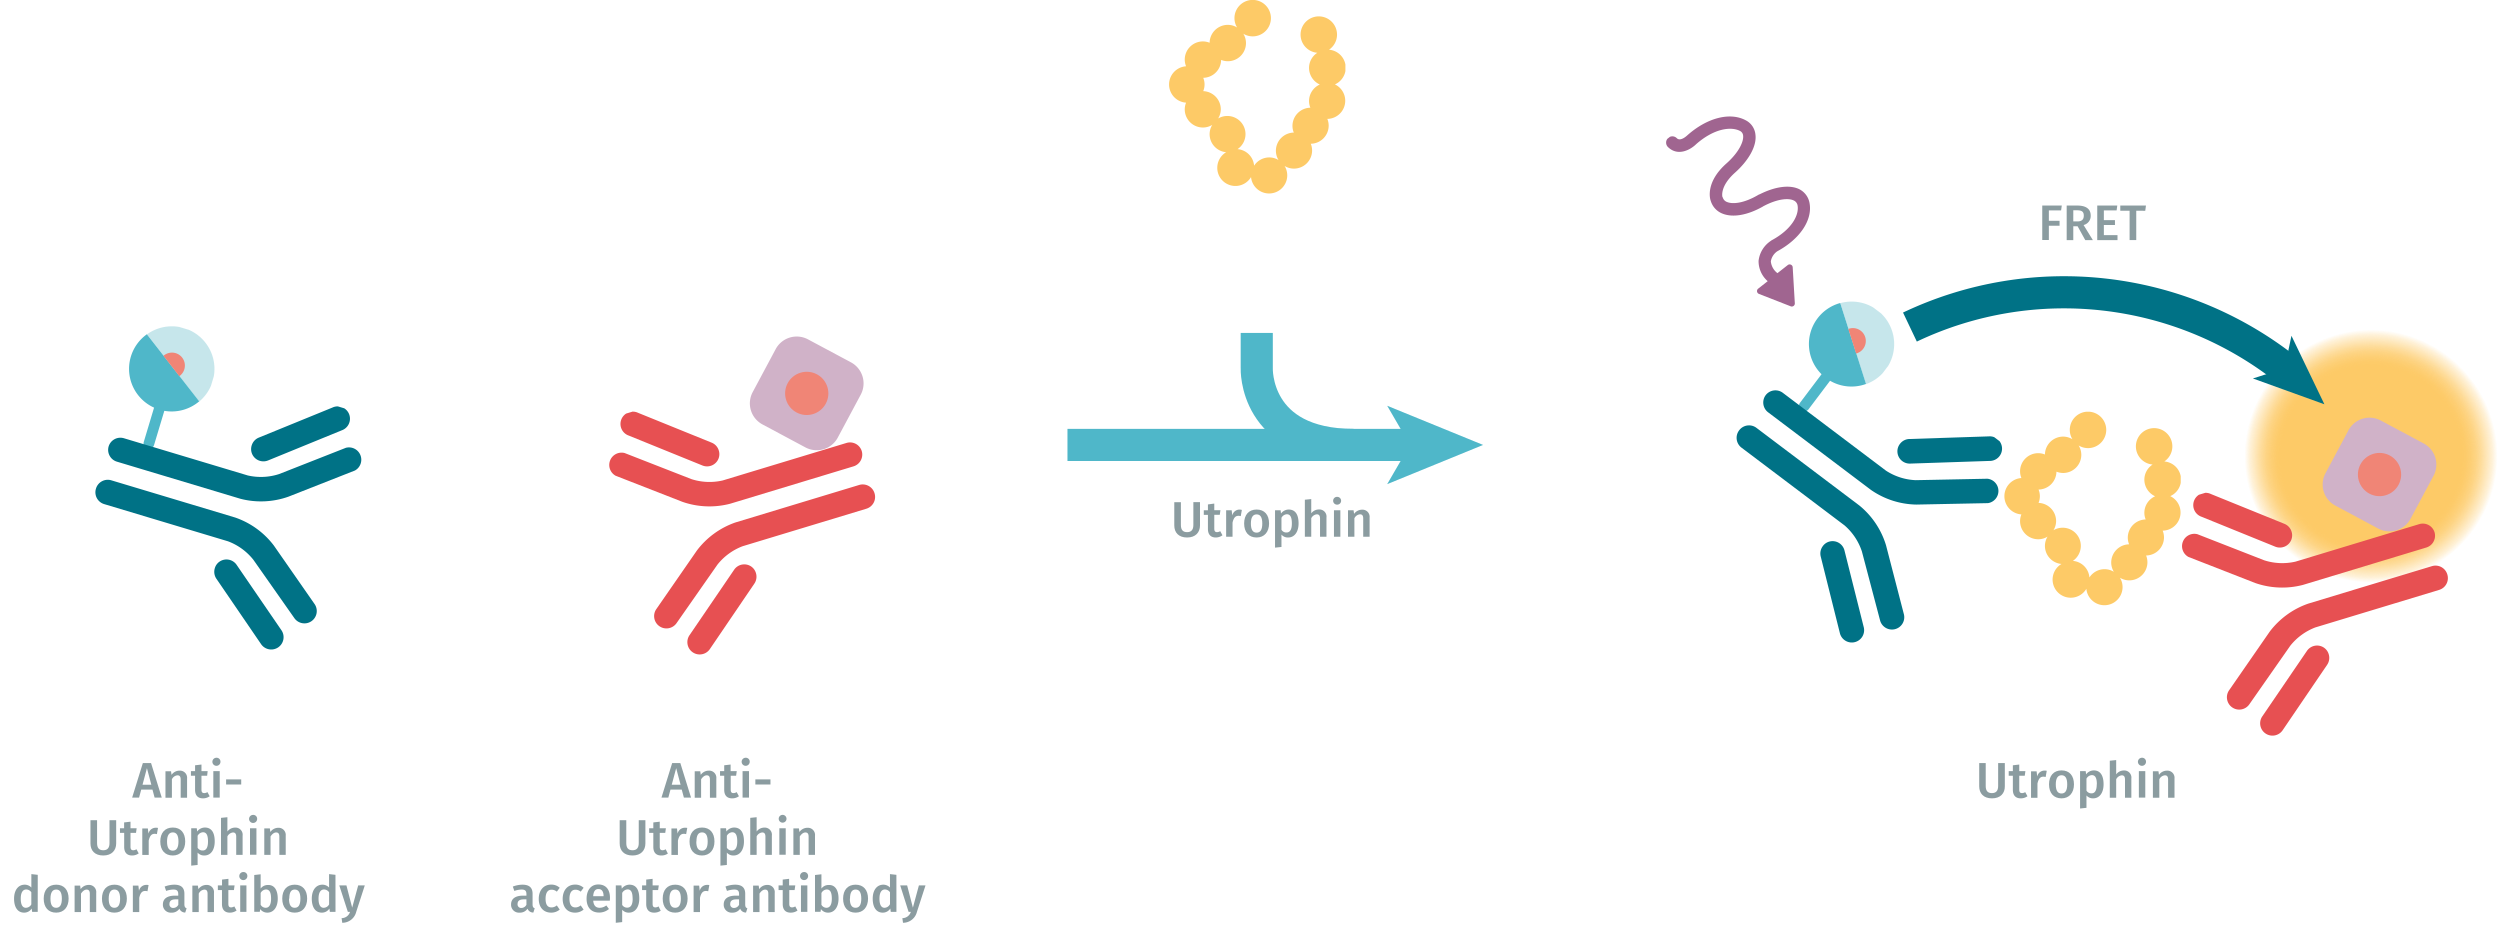 <svg id="Calque_1" data-name="Calque 1" xmlns="http://www.w3.org/2000/svg" xmlns:xlink="http://www.w3.org/1999/xlink" viewBox="0 0 700 260.23"><defs><radialGradient id="Dégradé_sans_nom_31" cx="38.48" cy="38.48" r="38.48" gradientUnits="userSpaceOnUse"><stop offset="0.71" stop-color="#fdca67"/><stop offset="0.74" stop-color="#fdca67" stop-opacity="0.98"/><stop offset="0.78" stop-color="#fdca67" stop-opacity="0.91"/><stop offset="0.82" stop-color="#fdca67" stop-opacity="0.81"/><stop offset="0.86" stop-color="#fdca67" stop-opacity="0.66"/><stop offset="0.9" stop-color="#fdca67" stop-opacity="0.48"/><stop offset="0.95" stop-color="#fdca67" stop-opacity="0.25"/><stop offset="0.99" stop-color="#fdca67" stop-opacity="0"/></radialGradient><symbol id="Nouveau_symbole_1" data-name="Nouveau symbole 1" viewBox="0 0 116.38 42.33"><line y1="31.35" x2="97.32" y2="31.35" fill="none" stroke="#4fb7c9" stroke-miterlimit="10" stroke-width="9"/><polygon points="116.38 31.35 89.52 42.33 95.89 31.35 89.52 20.38 116.38 31.35" fill="#4fb7c9"/><path d="M80.14,31.35C52.15,31.35,53,9.87,53,9.87V0" fill="none" stroke="#4fb7c9" stroke-miterlimit="10" stroke-width="9"/></symbol><symbol id="fluorophore-emission-orange" data-name="fluorophore-emission-orange" viewBox="0 0 76.96 76.96"><path d="M74.23,52.67A38.47,38.47,0,1,1,52.67,2.72,38.46,38.46,0,0,1,74.23,52.67Z" fill="url(#Dégradé_sans_nom_31)"/></symbol><symbol id="fluorophore-donor-cryptate2" data-name="fluorophore-donor-cryptate2" viewBox="0 0 17.27 25.51"><path d="M1.81,3.31,7.67,7.46l2,1.41,6.23,4.41a8.62,8.62,0,0,1-6.23,3.89v7.25a1.09,1.09,0,0,1-2.18,0V17.15A8.63,8.63,0,0,1,1.81,3.31Z" fill="#4fb7c9"/><path d="M1.82,3.34a8.64,8.64,0,0,1,14.08,10Z" fill="#8fcfd9" opacity="0.5"/><path d="M6.29,6.53a2.62,2.62,0,0,1,4.84,1.4,2.58,2.58,0,0,1-.57,1.63" fill="#f08576"/></symbol><symbol id="antibody-blue" data-name="antibody-blue" viewBox="0 0 51.27 50.27"><path d="M21.18,50.27a2.49,2.49,0,0,1-2.5-2.5V21.53a11.93,11.93,0,0,0-2.1-6l-9-11.44A2.5,2.5,0,0,1,11.46,1l9,11.44a16.65,16.65,0,0,1,3.18,9.14V47.77A2.5,2.5,0,0,1,21.18,50.27Z" fill="#007286"/><path d="M12.62,22.53a2.48,2.48,0,0,1-1.94-.93L.56,9.07A2.5,2.5,0,1,1,4.44,5.93L14.57,18.46A2.5,2.5,0,0,1,14.19,22,2.46,2.46,0,0,1,12.62,22.53Z" fill="#007286"/><path d="M30.09,50.27a2.5,2.5,0,0,1-2.5-2.5V21.53a16.65,16.65,0,0,1,3.18-9.14L39.81,1a2.5,2.5,0,0,1,3.92,3.1l-9,11.44a11.93,11.93,0,0,0-2.1,6V47.77A2.5,2.5,0,0,1,30.09,50.27Z" fill="#007286"/><path d="M38.64,22.53A2.43,2.43,0,0,1,37.08,22a2.49,2.49,0,0,1-.38-3.51L46.82,5.93a2.5,2.5,0,0,1,3.89,3.14L40.59,21.6A2.5,2.5,0,0,1,38.64,22.53Z" fill="#007286"/></symbol><symbol id="fluorophore-acceptor-d2" data-name="fluorophore-acceptor-d2" viewBox="0 0 23.7 23.7"><path d="M22.28,15.27l-7,7a4.85,4.85,0,0,1-6.85,0l-7-7a4.85,4.85,0,0,1,0-6.85l7-7a4.85,4.85,0,0,1,6.85,0l7,7A4.85,4.85,0,0,1,22.28,15.27Z" fill="#d0b2c8"/><circle cx="11.85" cy="11.85" r="4.39" fill="#f08576"/></symbol><symbol id="antibody-red" data-name="antibody-red" viewBox="0 0 51.27 50.27"><path d="M21.18,50.27a2.49,2.49,0,0,1-2.5-2.5V21.53a11.93,11.93,0,0,0-2.1-6l-9-11.44A2.5,2.5,0,0,1,11.46,1l9,11.44a16.65,16.65,0,0,1,3.18,9.14V47.77A2.5,2.5,0,0,1,21.18,50.27Z" fill="#e75052"/><path d="M12.62,22.53a2.48,2.48,0,0,1-1.94-.93L.56,9.07A2.5,2.5,0,1,1,4.44,5.93L14.57,18.46A2.5,2.5,0,0,1,14.19,22,2.46,2.46,0,0,1,12.62,22.53Z" fill="#e75052"/><path d="M30.09,50.27a2.5,2.5,0,0,1-2.5-2.5V21.53a16.65,16.65,0,0,1,3.18-9.14L39.81,1a2.5,2.5,0,0,1,3.92,3.1l-9,11.44a11.93,11.93,0,0,0-2.1,6V47.77A2.5,2.5,0,0,1,30.09,50.27Z" fill="#e75052"/><path d="M38.65,22.53A2.44,2.44,0,0,1,37.08,22a2.49,2.49,0,0,1-.38-3.51L46.82,5.93a2.5,2.5,0,0,1,3.89,3.14L40.59,21.6A2.5,2.5,0,0,1,38.65,22.53Z" fill="#e75052"/></symbol><symbol id="stimulation" data-name="stimulation" viewBox="0 0 20.1 42.52"><path d="M12.7,20.42a1,1,0,0,0-.29-.08C9,19.89,7.13,18.63,6.53,17.6a1.4,1.4,0,0,1-.13-1.32l0-.1s.81-2,4.93-2.3c3.9-.23,7-1.56,8.16-3.54a3.64,3.64,0,0,0,.23-3.49c-1.45-3.31-5.85-5.24-11.2-4.91H8.48s-1.88.2-2-.86a1.27,1.27,0,1,0-2.51.38c.42,2.76,3.31,3.17,4.82,3,4.84-.28,7.86,1.51,8.7,3.41A1.15,1.15,0,0,1,17.37,9c-.62,1-2.76,2.13-6.15,2.33-5.55.34-7,3.42-7.17,4a4,4,0,0,0,.29,3.54c1.14,1.95,3.78,3.36,7.29,3.9l.07,0c3.42.6,5.16,1.92,5.63,2.87a1.36,1.36,0,0,1,0,1.31c-.93,1.73-3.93,3.11-8.54,2.3H8.63A5.62,5.62,0,0,0,4.17,30.9a5.39,5.39,0,0,0-1.09,4.39H.63a.62.62,0,0,0-.54.94l3.54,6a.62.62,0,0,0,1,0l4.16-6a.62.62,0,0,0-.51-1H5.64a3.42,3.42,0,0,1,.42-2.71,3.09,3.09,0,0,1,2.31-.8c5.12.87,9.49-.54,11.14-3.6a3.9,3.9,0,0,0,.1-3.62C18.66,22.62,16.16,21.12,12.7,20.42Z" fill="#a06590"/></symbol><symbol id="Nouveau_symbole_3" data-name="Nouveau symbole 3" viewBox="0 0 21.39 23.39"><path d="M20.09,10.2A2.19,2.19,0,0,0,19.41,6,2.2,2.2,0,1,0,18,6.37,2.18,2.18,0,0,0,17,8.2a2.21,2.21,0,0,0,1.3,2,2.19,2.19,0,0,0-1.3,2,2.15,2.15,0,0,0,.16.8A2.2,2.2,0,0,0,15,15.2a2.15,2.15,0,0,0,.16.8A2.2,2.2,0,0,0,13,18.2a2.15,2.15,0,0,0,.32,1.12A2.15,2.15,0,0,0,12.2,19a2.18,2.18,0,0,0-1.83,1,2.18,2.18,0,0,0-2-2,2.19,2.19,0,0,0-2.34-3.7,2.15,2.15,0,0,0,.32-1.12A2.2,2.2,0,0,0,4.23,11a2.11,2.11,0,0,0,0-1.61A2.19,2.19,0,0,0,6.39,7.23a2.17,2.17,0,0,0,.81.16A2.19,2.19,0,0,0,9.39,5.2a2.16,2.16,0,0,0-.32-1.13,2.16,2.16,0,0,0,1.13.32A2.2,2.2,0,1,0,8,2.2a2.15,2.15,0,0,0,.32,1.12A2.15,2.15,0,0,0,7.2,3,2.2,2.2,0,0,0,5,5.16,2.15,2.15,0,0,0,4.2,5,2.19,2.19,0,0,0,2,7.2a2.15,2.15,0,0,0,.16.8,2.2,2.2,0,0,0,0,4.39A2.17,2.17,0,0,0,2,13.2a2.19,2.19,0,0,0,2.2,2.19,2.15,2.15,0,0,0,1.12-.32A2.16,2.16,0,0,0,5,16.2a2.19,2.19,0,0,0,2,2.17,2.19,2.19,0,1,0,3,3,2.19,2.19,0,0,0,4.37-.21,2.16,2.16,0,0,0-.32-1.13,2.16,2.16,0,0,0,1.13.32,2.19,2.19,0,0,0,2.19-2.19,2.17,2.17,0,0,0-.16-.81,2.19,2.19,0,0,0,2.16-2.19,2.17,2.17,0,0,0-.16-.81,2.19,2.19,0,0,0,.86-4.19Z" fill="#fdca67"/></symbol></defs><title>biomarkers-how-it-works-assay-principle</title><path d="M332.39,150.5c-2.38,0-3.59-1.39-3.59-3.38v-6.51h1.85V147c0,1.36.55,2,1.74,2s1.75-.68,1.75-2v-6.41H336v6.51C336,149.07,334.76,150.5,332.39,150.5Z" fill="#8b9ca0"/><path d="M340.45,150.5c-1.46,0-2.23-.84-2.23-2.42v-3.91h-1.16v-1.29h1.16v-1.64L340,141v1.85h1.72l-.18,1.29H340V148c0,.73.24,1,.78,1a1.7,1.7,0,0,0,.88-.28l.63,1.16A3.21,3.21,0,0,1,340.45,150.5Z" fill="#8b9ca0"/><path d="M347.72,142.78l-.31,1.74a2.34,2.34,0,0,0-.66-.09c-.89,0-1.36.66-1.64,1.91v3.95h-1.79v-7.41h1.55l.17,1.46a2.09,2.09,0,0,1,1.94-1.66A2.59,2.59,0,0,1,347.72,142.78Z" fill="#8b9ca0"/><path d="M355.34,146.58c0,2.34-1.31,3.92-3.49,3.92s-3.49-1.49-3.49-3.92,1.3-3.91,3.5-3.91S355.34,144.15,355.34,146.58Zm-5.09,0c0,1.78.55,2.56,1.6,2.56s1.59-.8,1.59-2.56-.54-2.55-1.58-2.55S350.25,144.83,350.25,146.58Z" fill="#8b9ca0"/><path d="M363.6,146.56c0,2.27-1.06,3.94-2.93,3.94a2.35,2.35,0,0,1-1.86-.81v3.46l-1.8.19V142.88h1.57l.1.91a2.7,2.7,0,0,1,2.14-1.12C362.78,142.67,363.6,144.2,363.6,146.56Zm-1.88,0c0-1.88-.51-2.57-1.43-2.57a1.83,1.83,0,0,0-1.48,1v3.34a1.57,1.57,0,0,0,1.35.77C361.14,149.13,361.72,148.37,361.72,146.58Z" fill="#8b9ca0"/><path d="M371.41,144.92v5.37h-1.8V145.2c0-.92-.36-1.19-.91-1.19a1.94,1.94,0,0,0-1.55,1.11v5.17h-1.79V139.92l1.79-.18v4a2.67,2.67,0,0,1,2.16-1.09A2,2,0,0,1,371.41,144.92Z" fill="#8b9ca0"/><path d="M375.51,140.22a1.08,1.08,0,0,1-1.14,1.08,1.09,1.09,0,1,1,0-2.18A1.09,1.09,0,0,1,375.51,140.22Zm-2,10.07v-7.41h1.79v7.41Z" fill="#8b9ca0"/><path d="M383.49,144.92v5.37H381.7V145.2c0-.92-.35-1.19-.91-1.19a1.92,1.92,0,0,0-1.56,1.12v5.16h-1.79v-7.41H379l.14,1a2.78,2.78,0,0,1,2.26-1.17A2,2,0,0,1,383.49,144.92Z" fill="#8b9ca0"/><path d="M557.76,223.54c-2.38,0-3.58-1.39-3.58-3.38v-6.51H556v6.42c0,1.35.54,2,1.73,2s1.75-.68,1.75-2v-6.42h1.87v6.51C561.38,222.11,560.13,223.54,557.76,223.54Z" fill="#8b9ca0"/><path d="M565.83,223.54c-1.46,0-2.23-.84-2.23-2.42v-3.91h-1.16v-1.29h1.16v-1.64l1.79-.21v1.85h1.72l-.18,1.29h-1.54v3.86c0,.73.24,1,.79,1a1.7,1.7,0,0,0,.88-.28l.63,1.16A3.23,3.23,0,0,1,565.83,223.54Z" fill="#8b9ca0"/><path d="M573.09,215.82l-.31,1.74a2.27,2.27,0,0,0-.65-.09c-.9,0-1.36.66-1.64,1.91v4h-1.8v-7.41h1.56l.17,1.46a2.08,2.08,0,0,1,1.93-1.66A2.55,2.55,0,0,1,573.09,215.82Z" fill="#8b9ca0"/><path d="M580.71,219.62c0,2.34-1.3,3.92-3.49,3.92s-3.49-1.49-3.49-3.92,1.31-3.91,3.51-3.91S580.71,217.19,580.71,219.62Zm-5.09,0c0,1.78.55,2.56,1.6,2.56s1.6-.8,1.6-2.56-.55-2.55-1.58-2.55S575.62,217.87,575.62,219.62Z" fill="#8b9ca0"/><path d="M589,219.6c0,2.27-1.05,3.94-2.93,3.94a2.36,2.36,0,0,1-1.86-.81v3.46l-1.79.19V215.92H584l.1.91a2.71,2.71,0,0,1,2.15-1.12C588.16,215.71,589,217.24,589,219.6Zm-1.88,0c0-1.88-.5-2.57-1.43-2.57a1.85,1.85,0,0,0-1.48,1v3.34a1.59,1.59,0,0,0,1.36.77C586.52,222.17,587.09,221.41,587.09,219.62Z" fill="#8b9ca0"/><path d="M596.78,218v5.37H595v-5.09c0-.92-.37-1.19-.91-1.19a2,2,0,0,0-1.56,1.11v5.17h-1.79V213l1.79-.18v4a2.68,2.68,0,0,1,2.16-1.09A2,2,0,0,1,596.78,218Z" fill="#8b9ca0"/><path d="M600.88,213.26a1.13,1.13,0,1,1-1.13-1.09A1.08,1.08,0,0,1,600.88,213.26Zm-2,10.07v-7.41h1.8v7.41Z" fill="#8b9ca0"/><path d="M608.86,218v5.37h-1.79v-5.09c0-.92-.35-1.19-.91-1.19a1.92,1.92,0,0,0-1.55,1.12v5.16h-1.8v-7.41h1.56l.14,1a2.73,2.73,0,0,1,2.25-1.18A2,2,0,0,1,608.86,218Z" fill="#8b9ca0"/><use width="116.38" height="42.33" transform="translate(298.89 93.23)" xlink:href="#Nouveau_symbole_1"/><use width="76.96" height="76.96" transform="translate(628.11 91.94) scale(0.93)" xlink:href="#fluorophore-emission-orange"/><use width="17.27" height="25.51" transform="matrix(1.1, 0.83, -0.83, 1.1, 516.03, 79.7)" xlink:href="#fluorophore-donor-cryptate2"/><use width="51.27" height="50.27" transform="matrix(-0.83, 1.1, -1.1, -0.83, 567.25, 129.1)" xlink:href="#antibody-blue"/><use width="23.7" height="23.7" transform="matrix(-1.32, 0.4, 0.4, 1.32, 677.17, 112.49)" xlink:href="#fluorophore-acceptor-d2"/><use width="51.27" height="50.27" transform="matrix(0.4, 1.32, 1.32, -0.4, 606.85, 141.21)" xlink:href="#antibody-red"/><use width="20.1" height="42.52" transform="translate(461.55 43.04) rotate(-38.12) scale(1.38)" xlink:href="#stimulation"/><path d="M534.78,91.58a100.44,100.44,0,0,1,105.75,12.16" fill="none" stroke="#007286" stroke-miterlimit="10" stroke-width="9"/><polygon points="650.83 113.2 630.81 105.97 639.68 103.13 641.61 94.02 650.83 113.2" fill="#007286"/><path d="M187.73,221.09l-.6,2.24h-1.92l3-9.68h2.28l3,9.68h-2l-.6-2.24Zm1.6-6-1.24,4.63h2.47Z" fill="#8b9ca0"/><path d="M200.57,218v5.37h-1.79v-5.09c0-.92-.35-1.19-.91-1.19s-1.12.44-1.56,1.12v5.16h-1.79v-7.41h1.55l.14,1a2.76,2.76,0,0,1,2.26-1.18A2,2,0,0,1,200.57,218Z" fill="#8b9ca0"/><path d="M205,223.54c-1.45,0-2.22-.84-2.22-2.42v-3.91h-1.17v-1.29h1.17v-1.64l1.79-.21v1.85h1.72l-.18,1.29H204.6v3.86c0,.73.24,1,.78,1a1.76,1.76,0,0,0,.89-.28l.63,1.16A3.24,3.24,0,0,1,205,223.54Z" fill="#8b9ca0"/><path d="M209.92,213.26a1.13,1.13,0,1,1-1.13-1.09A1.08,1.08,0,0,1,209.92,213.26Zm-2,10.07v-7.41h1.8v7.41Z" fill="#8b9ca0"/><path d="M215.73,218.23v1.43H211.5v-1.43Z" fill="#8b9ca0"/><path d="M177.1,239.54c-2.38,0-3.59-1.39-3.59-3.38v-6.51h1.85v6.42c0,1.35.55,2,1.74,2s1.75-.68,1.75-2v-6.42h1.86v6.51C180.71,238.11,179.47,239.54,177.1,239.54Z" fill="#8b9ca0"/><path d="M185.16,239.54c-1.46,0-2.23-.84-2.23-2.42v-3.91h-1.16v-1.29h1.16v-1.64l1.8-.21v1.85h1.72l-.18,1.29h-1.54v3.86c0,.73.24,1,.78,1a1.7,1.7,0,0,0,.88-.28L187,239A3.21,3.21,0,0,1,185.16,239.54Z" fill="#8b9ca0"/><path d="M192.43,231.82l-.31,1.74a2.34,2.34,0,0,0-.66-.09c-.89,0-1.36.66-1.64,1.91v4H188v-7.41h1.56l.16,1.46a2.09,2.09,0,0,1,1.94-1.66A2.59,2.59,0,0,1,192.43,231.82Z" fill="#8b9ca0"/><path d="M200.05,235.62c0,2.34-1.31,3.92-3.49,3.92s-3.49-1.49-3.49-3.92,1.3-3.91,3.5-3.91S200.05,233.19,200.05,235.62Zm-5.09,0c0,1.78.55,2.56,1.6,2.56s1.59-.8,1.59-2.56-.54-2.55-1.58-2.55S195,233.87,195,235.62Z" fill="#8b9ca0"/><path d="M208.31,235.6c0,2.27-1.05,3.94-2.93,3.94a2.35,2.35,0,0,1-1.86-.81v3.46l-1.8.19V231.92h1.57l.1.91a2.7,2.7,0,0,1,2.14-1.12C207.49,231.71,208.31,233.24,208.31,235.6Zm-1.88,0c0-1.88-.51-2.57-1.43-2.57a1.83,1.83,0,0,0-1.48,1v3.34a1.57,1.57,0,0,0,1.35.77C205.85,238.17,206.43,237.41,206.43,235.62Z" fill="#8b9ca0"/><path d="M216.12,234v5.37h-1.8v-5.09c0-.92-.36-1.19-.91-1.19a1.94,1.94,0,0,0-1.55,1.11v5.17h-1.79V229l1.79-.18v4a2.67,2.67,0,0,1,2.16-1.09A2,2,0,0,1,216.12,234Z" fill="#8b9ca0"/><path d="M220.22,229.26a1.08,1.08,0,0,1-1.14,1.08,1.09,1.09,0,1,1,1.14-1.08Zm-2,10.07v-7.41H220v7.41Z" fill="#8b9ca0"/><path d="M228.2,234v5.37h-1.79v-5.09c0-.92-.35-1.19-.91-1.19s-1.12.44-1.56,1.12v5.16h-1.79v-7.41h1.55l.14,1a2.76,2.76,0,0,1,2.26-1.18A2,2,0,0,1,228.2,234Z" fill="#8b9ca0"/><path d="M149.72,254.32l-.38,1.19a1.69,1.69,0,0,1-1.63-1.08,2.52,2.52,0,0,1-2.22,1.11,2.2,2.2,0,0,1-2.39-2.29c0-1.61,1.22-2.47,3.37-2.47h.93v-.42c0-1-.44-1.29-1.39-1.29a6.67,6.67,0,0,0-2,.39l-.42-1.22a7.65,7.65,0,0,1,2.69-.53c2,0,2.84.91,2.84,2.55v3.11C149.16,254,149.36,254.18,149.72,254.32Zm-2.32-1v-1.5h-.74c-1.17,0-1.74.42-1.74,1.29a1,1,0,0,0,1.05,1.12A1.6,1.6,0,0,0,147.4,253.33Z" fill="#8b9ca0"/><path d="M156.72,248.58l-.81,1.09a2.23,2.23,0,0,0-1.48-.55c-1,0-1.67.76-1.67,2.54s.66,2.42,1.67,2.42a2.26,2.26,0,0,0,1.47-.57l.82,1.17a3.63,3.63,0,0,1-2.39.86c-2.15,0-3.48-1.49-3.48-3.85s1.33-4,3.46-4A3.41,3.41,0,0,1,156.72,248.58Z" fill="#8b9ca0"/><path d="M163.41,248.58l-.81,1.09a2.22,2.22,0,0,0-1.48-.55c-1,0-1.67.76-1.67,2.54s.66,2.42,1.67,2.42a2.26,2.26,0,0,0,1.47-.57l.82,1.17a3.63,3.63,0,0,1-2.39.86c-2.14,0-3.47-1.49-3.47-3.85s1.33-4,3.46-4A3.4,3.4,0,0,1,163.41,248.58Z" fill="#8b9ca0"/><path d="M170.75,252.18H166.1c.13,1.51.84,2,1.82,2a3.06,3.06,0,0,0,1.85-.66l.74,1a4.24,4.24,0,0,1-2.74,1c-2.3,0-3.53-1.53-3.53-3.87s1.19-4,3.29-4,3.26,1.4,3.26,3.74C170.79,251.69,170.76,252,170.75,252.18ZM169,250.93c0-1.22-.43-2-1.44-2-.84,0-1.37.56-1.47,2H169Z" fill="#8b9ca0"/><path d="M179,251.6c0,2.27-1.05,3.94-2.92,3.94a2.38,2.38,0,0,1-1.87-.81v3.46l-1.79.19V247.92H174l.1.91a2.69,2.69,0,0,1,2.14-1.12C178.21,247.71,179,249.24,179,251.6Zm-1.87,0c0-1.88-.51-2.57-1.43-2.57a1.85,1.85,0,0,0-1.49,1v3.34a1.59,1.59,0,0,0,1.36.77C176.57,254.17,177.15,253.41,177.15,251.62Z" fill="#8b9ca0"/><path d="M183.17,255.54c-1.46,0-2.23-.84-2.23-2.42v-3.91h-1.16v-1.29h1.16v-1.64l1.79-.21v1.85h1.73l-.19,1.29h-1.54v3.86c0,.73.24,1,.79,1a1.7,1.7,0,0,0,.88-.28L185,255A3.23,3.23,0,0,1,183.17,255.54Z" fill="#8b9ca0"/><path d="M192.53,251.62c0,2.34-1.3,3.92-3.48,3.92s-3.49-1.49-3.49-3.92,1.3-3.91,3.5-3.91S192.53,249.19,192.53,251.62Zm-5.08,0c0,1.78.55,2.56,1.6,2.56s1.59-.8,1.59-2.56-.54-2.55-1.58-2.55S187.45,249.87,187.45,251.62Z" fill="#8b9ca0"/><path d="M198.61,247.82l-.31,1.74a2.29,2.29,0,0,0-.66-.09c-.89,0-1.36.66-1.64,1.91v4h-1.79v-7.41h1.56l.16,1.46a2.09,2.09,0,0,1,1.94-1.66A2.59,2.59,0,0,1,198.61,247.82Z" fill="#8b9ca0"/><path d="M209.26,254.32l-.37,1.19a1.7,1.7,0,0,1-1.64-1.08,2.52,2.52,0,0,1-2.22,1.11,2.2,2.2,0,0,1-2.39-2.29c0-1.61,1.22-2.47,3.37-2.47h.93v-.42c0-1-.43-1.29-1.39-1.29a6.67,6.67,0,0,0-2,.39l-.42-1.22a7.65,7.65,0,0,1,2.69-.53c2,0,2.84.91,2.84,2.55v3.11C208.7,254,208.9,254.18,209.26,254.32Zm-2.32-1v-1.5h-.74c-1.17,0-1.74.42-1.74,1.29a1,1,0,0,0,1,1.12A1.6,1.6,0,0,0,206.94,253.33Z" fill="#8b9ca0"/><path d="M216.92,250v5.37h-1.79v-5.09c0-.92-.35-1.19-.91-1.19s-1.12.44-1.56,1.12v5.16h-1.79v-7.41h1.56l.14,1a2.73,2.73,0,0,1,2.25-1.18A2,2,0,0,1,216.92,250Z" fill="#8b9ca0"/><path d="M221.39,255.54c-1.46,0-2.23-.84-2.23-2.42v-3.91H218v-1.29h1.16v-1.64l1.79-.21v1.85h1.73l-.19,1.29H221v3.86c0,.73.24,1,.79,1a1.7,1.7,0,0,0,.88-.28l.63,1.16A3.23,3.23,0,0,1,221.39,255.54Z" fill="#8b9ca0"/><path d="M226.27,245.26a1.13,1.13,0,1,1-1.13-1.09A1.08,1.08,0,0,1,226.27,245.26Zm-2,10.07v-7.41h1.79v7.41Z" fill="#8b9ca0"/><path d="M234.79,251.62c0,2.31-1.11,3.92-2.93,3.92a2.44,2.44,0,0,1-2-1l-.11.76H228.2V245l1.8-.2v4a2.43,2.43,0,0,1,2-1C233.78,247.71,234.79,249.14,234.79,251.62Zm-1.88,0c0-2-.59-2.57-1.44-2.57a1.78,1.78,0,0,0-1.47,1v3.28a1.61,1.61,0,0,0,1.38.85C232.28,254.19,232.91,253.48,232.91,251.62Z" fill="#8b9ca0"/><path d="M243.05,251.62c0,2.34-1.31,3.92-3.49,3.92s-3.49-1.49-3.49-3.92,1.3-3.91,3.5-3.91S243.05,249.19,243.05,251.62Zm-5.09,0c0,1.78.55,2.56,1.6,2.56s1.6-.8,1.6-2.56-.55-2.55-1.59-2.55S238,249.87,238,251.62Z" fill="#8b9ca0"/><path d="M251,255.33h-1.59l-.12-.94a2.5,2.5,0,0,1-2.12,1.15c-1.85,0-2.81-1.56-2.81-3.91s1.13-3.92,3-3.92a2.53,2.53,0,0,1,1.83.8v-3.76l1.8.2Zm-1.8-2.1v-3.39a1.74,1.74,0,0,0-1.4-.79c-.94,0-1.55.79-1.55,2.57s.54,2.56,1.43,2.56A1.75,1.75,0,0,0,249.16,253.23Z" fill="#8b9ca0"/><path d="M252.84,258.38l-.18-1.3a2.47,2.47,0,0,0,2.37-1.75h-.62l-2.35-7.41H254l1.61,6.22,1.68-6.22h1.85l-2.41,7.44A4,4,0,0,1,252.84,258.38Z" fill="#8b9ca0"/><use width="23.7" height="23.7" transform="matrix(-1.32, 0.4, 0.4, 1.32, 236.79, 89.77)" xlink:href="#fluorophore-acceptor-d2"/><use width="51.27" height="50.27" transform="matrix(0.4, 1.32, 1.32, -0.4, 166.47, 118.48)" xlink:href="#antibody-red"/><path d="M39.54,221.09l-.6,2.24H37l3-9.68h2.29l3,9.68h-2l-.6-2.24Zm1.6-6-1.23,4.63h2.46Z" fill="#8b9ca0"/><path d="M52.38,218v5.37H50.59v-5.09c0-.92-.35-1.19-.91-1.19a1.92,1.92,0,0,0-1.55,1.12v5.16h-1.8v-7.41h1.56l.14,1a2.73,2.73,0,0,1,2.25-1.18A2,2,0,0,1,52.38,218Z" fill="#8b9ca0"/><path d="M56.85,223.54c-1.46,0-2.23-.84-2.23-2.42v-3.91H53.46v-1.29h1.16v-1.64l1.79-.21v1.85h1.73L58,217.21H56.41v3.86c0,.73.24,1,.79,1a1.7,1.7,0,0,0,.88-.28l.63,1.16A3.21,3.21,0,0,1,56.85,223.54Z" fill="#8b9ca0"/><path d="M61.73,213.26a1.13,1.13,0,1,1-1.13-1.09A1.08,1.08,0,0,1,61.73,213.26Zm-2,10.07v-7.41h1.79v7.41Z" fill="#8b9ca0"/><path d="M67.54,218.23v1.43H63.31v-1.43Z" fill="#8b9ca0"/><path d="M28.91,239.54c-2.38,0-3.58-1.39-3.58-3.38v-6.51h1.85v6.42c0,1.35.54,2,1.73,2s1.75-.68,1.75-2v-6.42h1.87v6.51C32.53,238.11,31.28,239.54,28.91,239.54Z" fill="#8b9ca0"/><path d="M37,239.54c-1.46,0-2.23-.84-2.23-2.42v-3.91H33.59v-1.29h1.16v-1.64l1.79-.21v1.85h1.72l-.18,1.29H36.54v3.86c0,.73.24,1,.79,1a1.7,1.7,0,0,0,.88-.28l.63,1.16A3.23,3.23,0,0,1,37,239.54Z" fill="#8b9ca0"/><path d="M44.24,231.82l-.31,1.74a2.27,2.27,0,0,0-.65-.09c-.9,0-1.36.66-1.64,1.91v4h-1.8v-7.41H41.4l.17,1.46a2.08,2.08,0,0,1,1.93-1.66A2.55,2.55,0,0,1,44.24,231.82Z" fill="#8b9ca0"/><path d="M51.86,235.62c0,2.34-1.3,3.92-3.49,3.92s-3.49-1.49-3.49-3.92,1.31-3.91,3.51-3.91S51.86,233.19,51.86,235.62Zm-5.09,0c0,1.78.55,2.56,1.6,2.56s1.6-.8,1.6-2.56-.55-2.55-1.58-2.55S46.77,233.87,46.77,235.62Z" fill="#8b9ca0"/><path d="M60.12,235.6c0,2.27-1,3.94-2.93,3.94a2.36,2.36,0,0,1-1.86-.81v3.46l-1.79.19V231.92H55.1l.1.91a2.71,2.71,0,0,1,2.15-1.12C59.31,231.71,60.12,233.24,60.12,235.6Zm-1.88,0c0-1.88-.5-2.57-1.43-2.57a1.85,1.85,0,0,0-1.48,1v3.34a1.59,1.59,0,0,0,1.36.77C57.67,238.17,58.24,237.41,58.24,235.62Z" fill="#8b9ca0"/><path d="M67.93,234v5.37H66.14v-5.09c0-.92-.37-1.19-.91-1.19a2,2,0,0,0-1.56,1.11v5.17H61.88V229l1.79-.18v4a2.68,2.68,0,0,1,2.16-1.09A2,2,0,0,1,67.93,234Z" fill="#8b9ca0"/><path d="M72,229.26a1.13,1.13,0,1,1-1.13-1.09A1.08,1.08,0,0,1,72,229.26Zm-2,10.07v-7.41h1.8v7.41Z" fill="#8b9ca0"/><path d="M80,234v5.37H78.22v-5.09c0-.92-.35-1.19-.91-1.19s-1.12.44-1.56,1.12v5.16H74v-7.41h1.56l.14,1a2.73,2.73,0,0,1,2.25-1.18A2,2,0,0,1,80,234Z" fill="#8b9ca0"/><path d="M10.56,255.33H9l-.13-.94a2.48,2.48,0,0,1-2.11,1.15c-1.85,0-2.82-1.56-2.82-3.91s1.13-3.92,3-3.92a2.56,2.56,0,0,1,1.84.8v-3.76l1.79.2Zm-1.79-2.1v-3.39a1.76,1.76,0,0,0-1.4-.79c-.94,0-1.56.79-1.56,2.57s.55,2.56,1.43,2.56A1.75,1.75,0,0,0,8.77,253.23Z" fill="#8b9ca0"/><path d="M19.21,251.62c0,2.34-1.3,3.92-3.49,3.92s-3.48-1.49-3.48-3.92,1.3-3.91,3.5-3.91S19.21,249.19,19.21,251.62Zm-5.08,0c0,1.78.54,2.56,1.59,2.56s1.6-.8,1.6-2.56-.55-2.55-1.58-2.55S14.13,249.87,14.13,251.62Z" fill="#8b9ca0"/><path d="M26.94,250v5.37H25.15v-5.09c0-.92-.35-1.19-.91-1.19s-1.12.44-1.56,1.12v5.16H20.89v-7.41h1.55l.14,1a2.76,2.76,0,0,1,2.26-1.18A2,2,0,0,1,26.94,250Z" fill="#8b9ca0"/><path d="M35.52,251.62c0,2.34-1.3,3.92-3.49,3.92s-3.48-1.49-3.48-3.92,1.3-3.91,3.5-3.91S35.52,249.19,35.52,251.62Zm-5.08,0c0,1.78.54,2.56,1.59,2.56s1.6-.8,1.6-2.56-.55-2.55-1.58-2.55S30.44,249.87,30.44,251.62Z" fill="#8b9ca0"/><path d="M41.6,247.82l-.31,1.74a2.39,2.39,0,0,0-.66-.09c-.9,0-1.36.66-1.64,1.91v4H37.2v-7.41h1.55l.17,1.46a2.09,2.09,0,0,1,1.93-1.66A2.61,2.61,0,0,1,41.6,247.82Z" fill="#8b9ca0"/><path d="M52.25,254.32l-.38,1.19a1.71,1.71,0,0,1-1.64-1.08A2.5,2.5,0,0,1,48,255.54a2.2,2.2,0,0,1-2.39-2.29c0-1.61,1.21-2.47,3.37-2.47h.93v-.42c0-1-.44-1.29-1.39-1.29a6.61,6.61,0,0,0-2,.39l-.42-1.22a7.65,7.65,0,0,1,2.69-.53c2,0,2.84.91,2.84,2.55v3.11C51.69,254,51.89,254.18,52.25,254.32Zm-2.32-1v-1.5h-.75c-1.16,0-1.73.42-1.73,1.29a1,1,0,0,0,1,1.12A1.6,1.6,0,0,0,49.93,253.33Z" fill="#8b9ca0"/><path d="M59.91,250v5.37H58.12v-5.09c0-.92-.35-1.19-.91-1.19a1.92,1.92,0,0,0-1.56,1.12v5.16H53.86v-7.41h1.55l.14,1a2.76,2.76,0,0,1,2.26-1.18A2,2,0,0,1,59.91,250Z" fill="#8b9ca0"/><path d="M64.37,255.54c-1.45,0-2.22-.84-2.22-2.42v-3.91H61v-1.29h1.17v-1.64l1.79-.21v1.85h1.72l-.18,1.29H63.94v3.86c0,.73.24,1,.78,1a1.76,1.76,0,0,0,.89-.28l.63,1.16A3.26,3.26,0,0,1,64.37,255.54Z" fill="#8b9ca0"/><path d="M69.26,245.26a1.13,1.13,0,1,1-1.14-1.09A1.08,1.08,0,0,1,69.26,245.26Zm-2,10.07v-7.41H69v7.41Z" fill="#8b9ca0"/><path d="M77.77,251.62c0,2.31-1.1,3.92-2.92,3.92a2.46,2.46,0,0,1-2-1l-.11.76H71.19V245l1.79-.2v4a2.45,2.45,0,0,1,2-1C76.76,247.71,77.77,249.14,77.77,251.62Zm-1.87,0c0-2-.59-2.57-1.45-2.57a1.79,1.79,0,0,0-1.47,1v3.28a1.63,1.63,0,0,0,1.39.85C75.27,254.19,75.9,253.48,75.9,251.62Z" fill="#8b9ca0"/><path d="M86,251.62c0,2.34-1.3,3.92-3.48,3.92s-3.49-1.49-3.49-3.92,1.3-3.91,3.5-3.91S86,249.19,86,251.62Zm-5.08,0c0,1.78.54,2.56,1.6,2.56s1.59-.8,1.59-2.56-.54-2.55-1.58-2.55S81,249.87,81,251.62Z" fill="#8b9ca0"/><path d="M93.94,255.33H92.36l-.13-.94a2.47,2.47,0,0,1-2.11,1.15c-1.85,0-2.82-1.56-2.82-3.91s1.14-3.92,3-3.92a2.54,2.54,0,0,1,1.84.8v-3.76l1.79.2Zm-1.79-2.1v-3.39a1.75,1.75,0,0,0-1.4-.79c-.94,0-1.56.79-1.56,2.57s.55,2.56,1.43,2.56A1.75,1.75,0,0,0,92.15,253.23Z" fill="#8b9ca0"/><path d="M95.83,258.38l-.18-1.3A2.45,2.45,0,0,0,98,255.33H97.4L95,247.92H97l1.61,6.22,1.68-6.22h1.85l-2.41,7.44A4,4,0,0,1,95.83,258.38Z" fill="#8b9ca0"/><use width="17.27" height="25.51" transform="translate(40.05 88.5) rotate(16.72) scale(1.38)" xlink:href="#fluorophore-donor-cryptate2"/><use width="51.27" height="50.27" transform="translate(105.26 116.99) rotate(106.72) scale(1.38)" xlink:href="#antibody-blue"/><use width="21.39" height="23.39" transform="translate(327.09) scale(2.32)" xlink:href="#Nouveau_symbole_3"/><use width="21.39" height="23.39" transform="translate(560.98 115.29) scale(2.32)" xlink:href="#Nouveau_symbole_3"/><path d="M573.68,58.92v2.9h3V63.2h-3v4h-1.85V57.55h5.47l-.19,1.37Z" fill="#8b9ca0"/><path d="M580.52,63.35v3.88h-1.85V57.55h2.89c2.53,0,3.84.93,3.84,2.85a2.61,2.61,0,0,1-2,2.61L586,67.23h-2.13l-2.14-3.88ZM581.67,62c1.15,0,1.79-.46,1.79-1.62s-.6-1.5-1.94-1.5h-1V62Z" fill="#8b9ca0"/><path d="M589.08,58.92v2.71h3.11V63h-3.11v2.84h3.82v1.39h-5.67V57.55h5.61l-.19,1.37Z" fill="#8b9ca0"/><path d="M598.15,59v8.21h-1.86V59h-2.61V57.55h7.19l-.2,1.47Z" fill="#8b9ca0"/></svg>